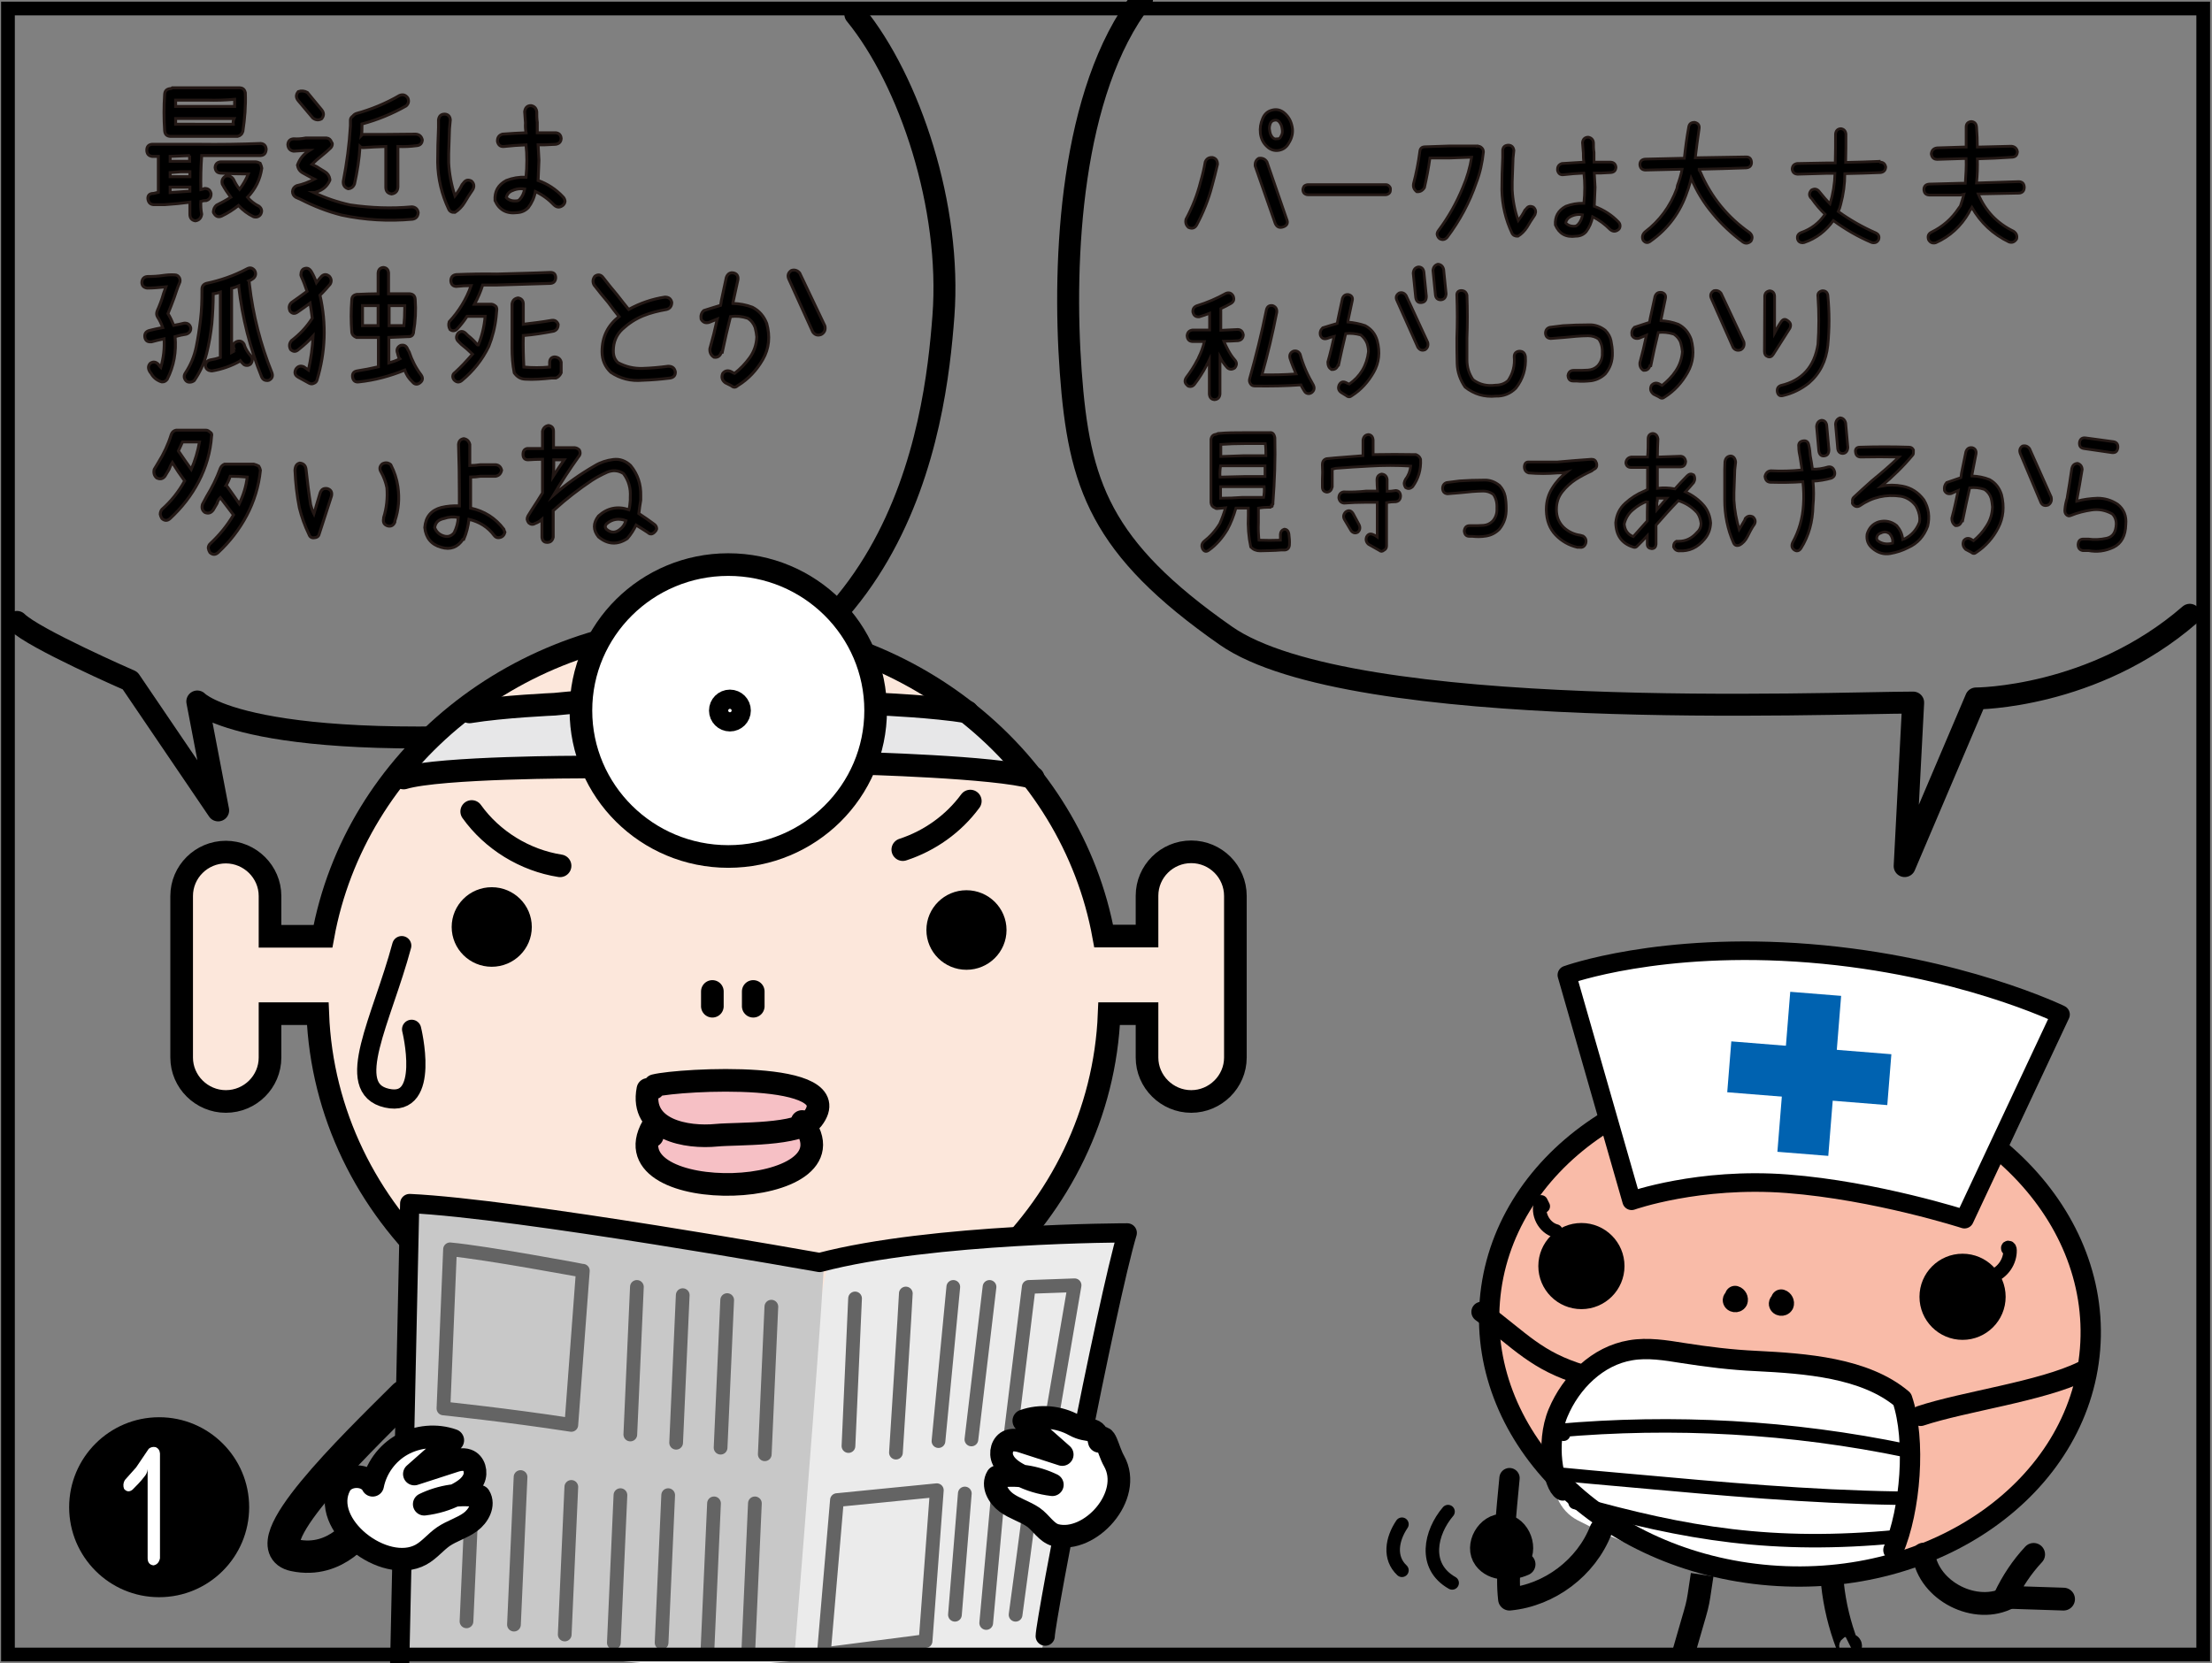 <?xml version="1.0" encoding="utf-8"?>
<!-- Generator: Adobe Illustrator 26.2.1, SVG Export Plug-In . SVG Version: 6.00 Build 0)  -->
<svg version="1.1" xmlns="http://www.w3.org/2000/svg" xmlns:xlink="http://www.w3.org/1999/xlink" x="0px" y="0px"
	 viewBox="0 0 806.1 606.2" style="enable-background:new 0 0 806.1 606.2;" xml:space="preserve">
<rect x="0" y="0" width="806.1" height="606.2" fill="#808080" stroke="none"/>
<style type="text/css">
	.st0{fill:none;stroke:#000000;stroke-width:8;stroke-linecap:round;stroke-linejoin:round;stroke-miterlimit:10;}
	.st1{fill:#F9BBA8;}
	.st2{fill:#FFFFFF;}
	.st3{fill:none;stroke:#000000;stroke-width:7.4;stroke-linecap:round;stroke-linejoin:round;stroke-miterlimit:10;}
	.st4{fill:#FFFFFF;stroke:#000000;stroke-width:6.773;stroke-linecap:round;stroke-linejoin:round;stroke-miterlimit:10;}
	.st5{fill:none;stroke:#000000;stroke-width:4.919;stroke-linecap:round;stroke-linejoin:round;stroke-miterlimit:10;}
	.st6{fill:none;stroke:#000000;stroke-width:8.316;stroke-miterlimit:10;}
	.st7{fill:#0062B0;}
	.st8{fill:none;stroke:#000000;stroke-width:8.316;stroke-linecap:round;stroke-linejoin:round;stroke-miterlimit:10;}
	.st9{fill:none;stroke:#000000;stroke-width:11.784;stroke-linecap:round;stroke-linejoin:round;stroke-miterlimit:10;}
	.st10{fill:#FCE7DB;}
	.st11{fill:#E7E7E8;}
	.st12{fill:#D4D4D5;}
	.st13{fill:#F6C0C5;}
	.st14{fill:none;stroke:#000000;stroke-width:8.249;stroke-miterlimit:10;}
	.st15{fill:none;stroke:#000000;stroke-width:8.249;stroke-linecap:round;stroke-linejoin:round;stroke-miterlimit:10;}
	.st16{fill:#FFFFFF;stroke:#000000;stroke-width:8.249;stroke-miterlimit:10;}
	.st17{fill:#EBEBEB;}
	.st18{fill:#C8C8C8;}
	.st19{fill:none;stroke:#000000;stroke-width:7;stroke-linecap:round;stroke-linejoin:round;stroke-miterlimit:10;}
	.st20{fill:none;stroke:#646464;stroke-width:5;stroke-linecap:round;stroke-linejoin:round;stroke-miterlimit:10;}
	.st21{fill:#FFFFFF;stroke:#000000;stroke-width:8.249;stroke-linecap:round;stroke-linejoin:round;stroke-miterlimit:10;}
	.st22{stroke:#231815;stroke-width:1.068;stroke-miterlimit:10;}
	.st23{stroke:#231815;stroke-width:0.992;stroke-miterlimit:10;}
	.st24{fill:none;stroke:#000000;stroke-width:5;stroke-miterlimit:10;}
</style>
<g id="コミック下地">
</g>
<g id="レイヤー_4">
</g>
<g id="レイヤー_6">
	<path class="st0" d="M311.7,5.2c19.9,24.4,35.1,70.3,32.1,110s-15.3,142-134.4,151.2S71.9,255.7,71.9,255.7l7.6,39.7l-32.1-47.3
		c0,0-35.1-15.3-41.2-21.4"/>
	
		<ellipse transform="matrix(8.005182e-02 -0.997 0.997 8.005182e-02 118.33 1094.584)" class="st1" cx="652.2" cy="483.2" rx="91.5" ry="109.7"/>
	<path class="st2" d="M697.1,531.1c-4-9.6,1.3-25.8-17.5-30.8c-18.8-5-65.2-7.6-79.9-8.6c-14.7-1.1-24.1,12-29.3,22.3
		c-5.1,10.3-9.5,32.9,4.6,40.2c14.1,7.3,33.2,15.9,59.1,18c25.9,2.1,55.4-2.3,55.4-2.3S699.1,535.9,697.1,531.1z"/>
	
		<ellipse transform="matrix(8.005182e-02 -0.997 0.997 8.005182e-02 118.33 1094.584)" class="st3" cx="652.2" cy="483.2" rx="91.5" ry="109.7"/>
	<path class="st4" d="M715.9,444.4c0,0-32.2-10.4-64.5-12.9s-56.8,6.2-56.8,6.2L571,355.4c0,0,33.8-12.3,88.5-7.9
		c54.7,4.4,91.4,22.3,91.4,22.3L715.9,444.4z"/>
	<circle cx="715.2" cy="472.7" r="15.7"/>
	<circle cx="576.3" cy="461.5" r="15.7"/>
	<path class="st3" d="M690,565c6.2-14.5,8.3-40.1,3.2-55c-13.6-11.5-35.5-13-53.2-13.9c-8.9-0.4-17.8-1.5-26.7-2.9
		c-6.3-1-12.8-2.1-19.1-1c-12,2-21.7,11.6-26.4,22.8c-4.7,11.2-1.6,26.6,1.7,28.3"/>
	<path class="st3" d="M699.9,516.1c16-5.3,44-8.9,59.1-16.3c-0.8,0.5-1.6,1-2.4,1.6"/>
	<path class="st3" d="M576.8,501.2c-17-5.1-22.6-12.4-36.9-23"/>
	<path class="st3" d="M649.1,473.7c0.7,0.2,1.2,1.1,0.9,1.8c-0.4,0.7-1.6,0.5-1.7-0.2c-0.1-0.8,1.3-1.1,1.4-0.4"/>
	<path class="st3" d="M632.3,472.4c0.7,0.2,1.2,1.1,0.9,1.8c-0.4,0.7-1.6,0.5-1.7-0.2s1.3-1.1,1.4-0.4"/>
	<path class="st5" d="M694.8,528.8c-41.8-8.7-84.9-11.1-127.4-7.3c0.8,0.4,1.6,0.8,2.4,1.3"/>
	<path class="st5" d="M691.4,546.1c-32.1-0.5-64.1-3.4-96.1-6.3c-10.2-0.9-20.3-1.8-30.5-2.8"/>
	<path class="st5" d="M691.4,560.1c-45.1,4.3-76.7-0.9-117.4-12.4"/>
	<path class="st6" d="M620.3,574c-2.2,14.5-0.7,7.1-7.2,30"/>
	<path class="st5" d="M567,448.7c-4.3-1.1-7.1-6.4-5.4-10.6c0.3,0.5,0.5,1.1,0.8,1.6"/>
	<path class="st5" d="M726,465.2c3.9-1.4,6.6-5.4,6.5-9.5c0-0.5-0.2-1-0.6-1c-0.5,0-0.1,0.9,0.1,0.5"/>
	<g>
		
			<rect x="649.9" y="362.1" transform="matrix(0.997 8.005182e-02 -8.005182e-02 0.997 33.441 -51.517)" class="st7" width="18.6" height="58.5"/>
		
			<rect x="649.9" y="362.1" transform="matrix(8.005182e-02 -0.997 0.997 8.005182e-02 216.402 1017.105)" class="st7" width="18.6" height="58.5"/>
	</g>
	<path class="st6" d="M667.8,577.4c0.8,7.6,2.6,15,5.3,22.1c0.2,0.5,0.5,1,0.9,1c0.5,0,0.5-1,0.1-0.8"/>
	<path class="st8" d="M583.4,557.7c-5.3,13.7-18.7,23.8-33.3,25.2c-0.5-4.5-0.5-9.2,0.1-13.7"/>
	<path class="st8" d="M555.4,570.2c-4.7,2.1-11.2,2.2-14.3-2c-3.5-4.7,1-12.6,6.8-12.2c5.8,0.5,8.9,9,4.8,13.1
		c-0.4,0.4-1,0.7-1.4,0.3c-0.4-0.4,0.7-0.9,0.6-0.4"/>
	<path class="st8" d="M546.4,559.6c1.6,1.9,0.2,5.5-2.3,5.7c-1.1-1.7,0.3-4.1,2.3-4.7c1.9-0.6,4,0,6,0.6c0.7,1.2,0.7,2.6,0.1,3.8
		c-1.8,0-3.6,0-5.3,0c-0.9-1.4-0.3-3.5,1.2-4.3"/>
	<path class="st3" d="M550.1,538.8c-0.6,6.3-1.2,12.5-1.7,18.8"/>
	<path class="st8" d="M701,566.5c1.8,13.5,19.1,22.3,31.1,15.8"/>
	<path class="st8" d="M741.1,566.6c-4.3,4.6-7.8,9.9-10.5,15.6c7.1,0.2,14.2,0.5,21.4,0.7"/>
	<path class="st0" d="M416.2-0.4c-26,33.6-29,94.7-26,135.9s10.7,64.2,56.5,96.2s219.9,24.4,250.5,24.4l-3.1,59.6l26-61.1
		c0,0,42.8,0,77.9-30.5"/>
	<path class="st5" d="M527.7,551c-6.4,7.5-9.3,19.9,1.5,26"/>
	<path class="st5" d="M510.9,555.6c-3.7,5.5-4.8,12.3,0,16.8"/>
	<path class="st9" d="M147.3,508.9c-18.9,18.8-55.9,54.6-40.1,58s24.5-10.6,24.5-10.6"/>
	<path class="st2" d="M323.3,479.6c9.9,18.3,27,40.8,31.2,119.5c0,0-69.5,7-89.4,8.4c-19.9,1.4-73.8-5.6-95.1-11.2
		c0,0-2.8-14.1,5.7-56.2s22.7-59,22.7-59s34.1,16.9,62.4,14.1S323.3,479.6,323.3,479.6z"/>
	<path class="st10" d="M419.2,341c0,0-2.8-30.9,15.6-30.9c18.4,0,15.6,28.1,15.6,35.1c0,7,0,46.4,0,46.4s-8.5,9.8-17,11.2
		s-17-11.2-17-33.7l-9.9,2.8c0,0-15.6,129.3-141.9,130.7S118.3,393,115.5,370.5l-18.4-1.4c0,0,4.3,33.7-14.2,33.7
		s-15.6-11.2-17-30.9s1.4-47.8,1.4-47.8s5.7-18.3,17-16.9s15.6,22.5,15.6,36.5l18.4-2.8c0,0,27-97,92.2-105.4s96.5-4.2,109.3,2.8
		c12.8,7,63.9,43.6,69.5,61.8c5.7,18.3,14.2,40.8,14.2,40.8H419.2z"/>
	<path class="st11" d="M370.9,283.4l-61-5.6c0,0-65.9-1.4-95.1,1.4l-68.1,4.2c0,0,12.8-21.1,19.9-25.3l44-2.8
		c0,0,86.8-1.9,106.4-1.4l35.5,4.2C352.5,258.1,362.4,265.1,370.9,283.4z"/>
	<path class="st12" d="M331.2,504c-21.3,15.5-95.1,19.7-123.5-18.3c0,0,38.3,21.1,56.8,11.2c18.4-9.8,59.6-15.5,59.6-15.5L331.2,504
		z"/>
	<path class="st13" d="M299.2,401.5c-3.1,6.4-4.3,9.8-4.3,9.8s2.8,25.3-27,22.5s-32.6-18.3-31.2-22.5c1.4-4.2-4.3-11.2,2.8-14.1
		s18.4-5.6,28.4-4.2S302.3,395,299.2,401.5z"/>
	<rect x="247.3" y="505.4" class="st7" width="28.5" height="88.5"/>
	
		<rect x="247.4" y="505" transform="matrix(4.494189e-11 -1 1 4.494189e-11 -288.165 811.236)" class="st7" width="28.2" height="89.4"/>
	<path class="st14" d="M434.1,310.5c-8.9,0-16.1,7.2-16.1,16v14.7h-15.8c-11.7-64.3-70.8-113.2-142.2-113.2S129.4,277,117.7,341.3
		H98.4v-14.7c0-8.8-7.3-16-16.1-16c-8.9,0-16.1,7.2-16.1,16v58.9c0,8.8,7.3,16,16.1,16c8.9,0,16.1-7.2,16.1-16v-16h17.4
		c2.8,72.9,66.2,131.3,144.2,131.3s141.3-58.3,144.2-131.3H418v16c0,8.8,7.3,16,16.1,16s16.1-7.2,16.1-16v-58.9
		C450.2,317.7,443,310.5,434.1,310.5z"/>
	<path class="st15" d="M171.1,259.5c12.2-2,31-2.8,31-2.8s30.2-3.2,58.6-2.8c28.4,0.5,60.8,2.8,60.8,2.8s18.8,0.8,31,2.8"/>
	<ellipse cx="352.2" cy="339" rx="14.6" ry="14.5"/>
	<ellipse cx="179.2" cy="337.9" rx="14.6" ry="14.5"/>
	<path class="st15" d="M238.6,395.7c9.1-2.3,71.4-5.8,57.5,12.2c-4.7,6.1-27.4,5.2-34.9,5.9c-11,1.1-28-1.9-25.1-16.7
		C237.5,396.8,238.5,397.2,238.6,395.7z"/>
	<path class="st15" d="M292.3,408.8c22.6,28.9-71.5,31.6-54.5,1.8c0,0.9-0.4,2.7-0.1,3.5"/>
	<path class="st15" d="M274.5,361.4c0,1.1,0,7.1,0,5.3"/>
	<path class="st15" d="M259.6,361.4c0,1.1,0,7.1,0,5.3"/>
	<path class="st15" d="M324.1,481.5c11.4,16.9,28.4,37.9,28.4,119.5c0,0-51.6-1.5-95.6-1.5s-87.5-1.3-87.5-1.3s-2.8-67.5,27-112.4"
		/>
	<path class="st15" d="M147.1,283.6c13.3-4,65.2-4,65.2-4c8.4-0.1,30.7-3.3,55.2-2.8c24.5,0.5,29.9,0.7,29.9,0.7l14.8,0.7
		c0,0,51,1.3,64.3,5.3"/>
	<g>
		<ellipse class="st16" cx="265.4" cy="259" rx="53.7" ry="53.2"/>
		<ellipse class="st16" cx="266" cy="259" rx="3.5" ry="3.5"/>
	</g>
	<path class="st15" d="M204.1,315.6c-12.8-2-24.7-9.3-32.2-19.8"/>
	<path class="st15" d="M329,309.7c9.8-3.2,18.5-9.4,24.6-17.7"/>
	<g>
		<path class="st17" d="M409.5,456c0.6,2.4-22.7,115.3-22.7,115.3l-7.8,32.9l-89.7-1.2c0,0,4.8-59.1,6-78.2
			c1.2-19.1,3-63.9,8.4-65.7s98-10.8,98-10.8L409.5,456z"/>
		<path class="st18" d="M300.2,459.6c0.6,2.4-8.4,115.3-8.4,115.3l-2.4,29.6l-145.1-1.5c0,0,1.2-56.1,2.4-75.2
			c1.2-19.1-2.4-84.8,3-86.6c5.4-1.8,120.7,11.4,120.7,11.4L300.2,459.6z"/>
		<path class="st19" d="M380.9,596.4c0-5.4,22.4-121.9,29.9-147c0,0-71,0-112.1,10.8c0,0-110.2-19.7-149.4-21.5l-3.7,170.3"/>
		<polygon class="st20" points="391.6,468.5 382.7,520.5 368.3,522.9 374.9,469.1 		"/>
		<line class="st20" x1="360.6" y1="469.1" x2="354" y2="524.7"/>
		<line class="st20" x1="347.4" y1="469.1" x2="342" y2="525.3"/>
		<path class="st20" d="M330.1,471.5c0,1.8-3.6,58-3.6,58"/>
		<line class="st20" x1="311.6" y1="473.3" x2="309.2" y2="527.1"/>
		<line class="st20" x1="281.1" y1="476.3" x2="278.7" y2="530.1"/>
		<line class="st20" x1="275.1" y1="548" x2="272.7" y2="601.8"/>
		<line class="st20" x1="260.2" y1="548" x2="257.8" y2="601.8"/>
		<line class="st20" x1="243.5" y1="545" x2="241.1" y2="598.8"/>
		<line class="st20" x1="226.1" y1="545" x2="223.7" y2="598.8"/>
		<line class="st20" x1="208.2" y1="542" x2="205.8" y2="595.8"/>
		<line class="st20" x1="189.7" y1="538.4" x2="187.3" y2="592.2"/>
		<line class="st20" x1="172.4" y1="537.2" x2="170" y2="591"/>
		<line class="st20" x1="265" y1="473.9" x2="262.6" y2="527.7"/>
		<line class="st20" x1="248.8" y1="472.1" x2="246.4" y2="525.9"/>
		<line class="st20" x1="232.1" y1="469.1" x2="229.7" y2="522.9"/>
		<path class="st20" d="M376.1,542.6c0,1.8-6,46-6,46"/>
		<line class="st20" x1="364.1" y1="540.2" x2="359.4" y2="591.6"/>
		<line class="st20" x1="351.6" y1="544.4" x2="348" y2="588.6"/>
		<polygon class="st20" points="305,546.8 300.2,603 337.3,598.2 341.4,543.2 		"/>
		<path class="st20" d="M164,455.4l-2.4,58c0,0,23.3,2.4,46.6,6l4.2-56.2C212.4,463.2,177.1,456.6,164,455.4z"/>
	</g>
	<path class="st21" d="M123.9,541.5c2.3-4.3,9.8-4.3,11.9-0.1c1.2-6.1,5.2-11.7,10.8-14.8c5.6-3.1,12.5-3.7,18.4-1.6
		c-4.7,4.1-9.4,8.2-14,12.3c4.6-1.5,9.2-3,13.9-4.5c1.7-0.6,3.7-1.1,5.4-0.5c2.6,0.9,3.5,4.4,2.3,6.9c-1.1,2.5-3.6,4.2-6.1,5.5
		c-3.7,1.9-7.7,3.1-11.9,3.6c6.2-3,13.4-4.1,20.1-2.9c1.9,3.1-0.3,7.2-3.3,9.4c-3,2.2-6.7,3.2-9.8,5.3c-2.9,2-5.1,4.9-8.2,6.6
		C140,574,116.4,555.7,123.9,541.5z"/>
	<path class="st21" d="M406,532.6c-2.4-4.2-3.3-11.4-5.4-7.2c-1.2-6.1-3.5-2.8-9.1-5.9c-5.6-3.1-12.5-3.7-18.4-1.6
		c4.7,4.1,9.4,8.2,14,12.3c-4.6-1.5-9.2-3-13.9-4.5c-1.7-0.6-3.7-1.1-5.4-0.5c-2.6,0.9-3.5,4.4-2.3,6.9c1.1,2.5,3.6,4.2,6.1,5.5
		c3.7,1.9,7.7,3.1,11.9,3.6c-6.2-3-13.4-4.1-20.1-2.9c-1.9,3.1,0.3,7.2,3.3,9.4c3,2.2,6.7,3.2,9.8,5.3c2.9,2,4.8,5.7,8.2,6.6
		C397.2,562.8,413.1,545.3,406,532.6z"/>
	<path class="st19" d="M146.4,344.7c-7.2,26.9-21.5,52-5.4,55.6s9-25.1,9-25.1"/>
</g>
<g id="コミック線">
	<g>
		<g>
			<path class="st22" d="M95,52.3c1.2,0.1,1.9,0.8,2,2.1c-0.1,1.4-0.7,2.2-2,2.3H73.5c-0.3,4.1-0.4,8.3-0.3,12.4
				c0.5-0.1,0.9-0.2,1.4-0.4c1.3,0,2,0.6,2.3,1.8c0.1,1.3-0.5,2.2-1.7,2.6c-0.7,0-1.4,0.1-2,0.3c-0.1,1.6,0,3.2,0.3,4.7
				c-0.2,1.4-1,2.2-2.3,2.4c-1.3-0.2-2-1-2-2.4v-4.4c-3.1,0.4-6.1,0.7-9.2,0.9h-4c-1.3-0.1-1.9-0.8-2.1-2.1c-0.1-1.3,0.6-2,2.1-2
				l1.7-0.4V57h-2.3c-1.3-0.2-1.9-1-1.9-2.3c0-1.3,0.7-2,1.9-2.1h17C79.9,52.7,87.5,52.6,95,52.3z M62,49.7c-1.3-0.1-1.9-0.8-2-2.1
				c-0.3-4.4-0.3-8.8,0-13.2c0.1-1.3,0.7-1.9,2-2.1h0.2c0.2,0,0.4-0.1,0.6-0.3h12.6h11.7c1.3,0,2,0.5,2.3,1.8
				c0.2,4.7-0.2,9.4-0.9,14.1c-0.3,1-1,1.6-1.9,1.8H62.6H62z M69.2,56.7L62,57v1.8h3.7h3.4V56.7z M62,62.9v1.5h4h3.2v-1.8h-3.4
				L62,62.9z M62,70.2c2.4-0.2,4.8-0.3,7.2-0.5v-1.5H66h-4V70.2z M75.5,36.5H64v2.3h0.3h10.9H85h0.5v-1.1v-1.5
				C82.1,36.5,78.8,36.6,75.5,36.5z M85,45.3c-0.1-0.7,0-1.4,0.3-2.1H75.2H64.3H64v2.1H85z M94.4,75.2c1,0.8,1.2,1.8,0.6,2.9
				c-0.6,0.9-1.5,1.2-2.6,0.9c-2.1-1-3.9-2.4-5.5-4.1c-1.9,1.5-3.9,2.8-6,3.8c-1.2,0.6-2.2,0.3-2.9-0.9c-0.2-0.2-0.3-0.5-0.2-0.9
				c0.1-0.8,0.4-1.5,1.1-2.1c1.8-0.9,3.5-1.8,5.2-2.9c-1.1-1.5-2.2-3.1-3.1-4.8c-0.3-1.3,0.1-2.2,1.2-2.9c1.2-0.3,2.2,0.1,2.9,1.2
				c0.6,1.3,1.3,2.5,2.2,3.6c1.3-1.7,2.4-3.6,3.2-5.6c-3.4,0-6.8-0.1-10.1-0.3c-1.3-0.1-1.9-0.8-2-2.1c0.1-1.2,0.8-1.9,2-2H93
				c0.6,0,1.2,0.2,1.8,0.5c0.3,0.6,0.5,1.2,0.6,1.8c-0.6,4.1-2.3,7.6-5.2,10.6C91.3,73.3,92.8,74.4,94.4,75.2z"/>
			<path class="st22" d="M150.1,75.4c1.3,0.1,2.1,0.8,2.3,2.1c-0.1,1.4-0.8,2.2-2.1,2.4c-8.7,0.8-17.3,0.3-25.8-1.5
				c-5.1-1.3-10-3.2-14.7-5.6l-2-0.9c-0.8-0.5-1.2-1.2-1.2-2.1c0.1-1,0.6-1.7,1.5-2.1c2.3-0.5,4.4-1.3,6.5-2.4
				c-0.4-0.2-0.8-0.4-1.2-0.6c-1-0.5-2-1.1-3.1-1.7c-1.1-0.6-1.7-1.6-1.9-2.8c0.8-2.3,2.3-4.1,4.4-5.4h-1.2
				c-1.6,0.1-3.1,0.2-4.6,0.3c-1.3-0.2-2-1-2.1-2.4c0.1-1.3,0.8-2,2.1-2.1c1.5,0.1,2.9,0,4.4-0.3h7.6c0.9,0.1,1.5,0.6,1.8,1.5
				c0.2,0.2,0.3,0.4,0.3,0.6c0,0.6-0.2,1.1-0.6,1.5c-1.1,1.1-2.2,2-3.3,2.9c-1.3,1-2.4,2-3.5,3.1c0.6,0.3,1.2,0.6,1.8,0.9
				c0.9,0.6,1.9,1.2,2.9,1.8c1,0.6,1.6,1.5,1.8,2.7v0.4c-0.9,2.1-2.5,3.5-4.7,4.2c-0.4,0.2-0.8,0.3-1.1,0.3c4.2,2,8.6,3.5,13.2,4.5
				C135.1,75.8,142.6,76.1,150.1,75.4z M114,43l-5.3-6.3c-0.9-1.1-0.9-2.2,0-3.3c1.1-0.4,2.2-0.3,3.3,0.3l5.2,6.3
				c0.9,1.1,0.9,2.2,0,3.3C116.1,43.9,115,43.8,114,43z M151.5,48.9c1.3,0.1,2.1,0.8,2.4,2.1c-0.1,1.3-0.8,2-2.1,2.1
				c-2.3,0.3-4.5,0.4-6.8,0.3v0.4v14.4c-0.1,1.5-0.9,2.3-2.3,2.5c-1.4-0.2-2.1-1-2.1-2.5V53.8v-0.4c-2.7,0.1-5.5,0.2-8.2,0.4
				c-0.5,0-0.9-0.1-1.2-0.4c-0.3,4.6-1,9.1-2,13.6c-0.4,1.1-1.2,1.7-2.3,1.8c-1.3-0.4-1.9-1.3-1.8-2.7c1.3-6.7,2.2-13.4,2.6-20.2
				v-2.1c0-0.6,0.3-1.1,0.9-1.5c0.3-0.4,0.7-0.7,1.2-0.9c5.5-1.5,10.8-3.7,15.8-6.6c1.2-0.5,2.2-0.2,3,0.9c0.5,1.1,0.3,2.1-0.6,2.9
				c-5.1,2.9-10.5,5.1-16.1,6.6v0.9c0,1.1,0,2.2-0.2,3.3c0.2-0.2,0.3-0.3,0.6-0.4h8.5C144.3,49,147.9,48.9,151.5,48.9z"/>
			<path class="st22" d="M171.8,66c0.9,0.8,1.1,1.8,0.6,2.9l-0.3,0.5c-1,1.4-1.9,2.9-2.8,4.4c-0.9,1.5-2.1,2.7-3.5,3.6
				c-1.1,0.1-1.9-0.3-2.3-1.2c-2.5-5.3-3.9-11-4-17c0-4.2,0.1-8.4,0.3-12.6v-2.9c0.2-1.4,0.9-2.1,2.3-2.1c1.2,0.1,1.9,0.8,2,2.1
				l-0.3,3.2c-0.1,3.1-0.2,6.1-0.3,9.2v3.2c0.2,4.1,1,8.2,2.3,12.1c1-1.3,1.9-2.6,2.6-4.1l0.5-0.6C169.7,65.6,170.6,65.4,171.8,66z
				 M205.2,71.8c0.4,0.4,0.6,0.9,0.7,1.5c0,0.6-0.3,1.1-0.7,1.5c-1.1,0.9-2.2,0.9-3.2,0c-2-2.1-4.3-3.8-6.9-5
				c-0.4,2.2-1.3,4.2-2.6,5.9c-1.1,1.1-2.4,1.7-4,1.8c-3.9,0.5-6.6-1-8.1-4.4c-0.2-3.3,1.1-5.7,4.1-7.3c2.3-0.9,4.7-1.3,7.2-1.2
				c0.2-2,0.3-4.1,0.3-6.2c0-1.9-0.1-3.8-0.3-5.6c-2.7,0.1-5.4,0.3-8.1,0.6c-1.2,0.1-2-0.5-2.3-1.8c-0.1-1.4,0.5-2.3,1.8-2.7
				c2.9-0.2,5.7-0.4,8.6-0.5c-0.2-1.2-0.3-2.4-0.2-3.6c-0.1-1.4-0.2-2.7-0.3-4.1c0.2-1.4,0.9-2.2,2.3-2.2c1.2,0.2,1.9,0.9,2.1,2.2
				c0,1.3,0,2.6,0.2,3.9v3.8h2.3h4.4c1.2,0.1,1.9,0.8,2,2.1c-0.1,1.3-0.8,1.9-2,2.1l-4.1,0.2h-2.3c0.1,1.9,0.2,3.8,0.3,5.6
				c-0.1,2.5-0.2,4.9-0.3,7.4C199.5,67,202.6,69,205.2,71.8z M189.4,72.7c1-1.1,1.5-2.3,1.8-3.8c-1.8-0.3-3.4,0-5,0.8
				c-0.9,0.5-1.5,1.3-1.7,2.3c1,1.1,2.4,1.4,4,1.2C188.8,73.2,189.1,73,189.4,72.7z"/>
			<path class="st22" d="M67.9,121.8c-1.3,0.2-2.7,0.5-4.1,0.9c0.5,5.5-0.4,10.7-2.9,15.6c-0.5,0.6-1,0.9-1.7,0.9
				c-0.2,0-0.4,0-0.6-0.1c-1.6-0.6-2.8-1.6-3.6-3.1c-0.2-0.2-0.4-0.4-0.5-0.7c-0.6-1.1-0.5-2.1,0.3-2.9c1.1-0.7,2-0.5,2.9,0.4
				c0.2,0.3,0.4,0.5,0.6,0.8c0.1,0.1,0.2,0.2,0.3,0.3c1-3.4,1.4-6.8,1.2-10.4c-1.6,0.3-3.1,0.7-4.6,1.1h-0.5c-1.1,0-1.7-0.6-1.9-1.6
				c-0.2-1.3,0.3-2.1,1.5-2.5c1.6-0.4,3.3-0.8,5-1.1c-0.5-1.4-1.1-2.7-1.9-3.9c-0.4-0.7-0.4-1.4-0.1-2.2c0.9-2,1.7-4.1,2.3-6.3
				c0.3-0.8,0.6-1.6,0.9-2.5c-0.2,0-0.3,0.1-0.5,0.1c-2.1,0.2-4.2,0.4-6.4,0.4c-1.3-0.2-1.9-0.9-1.9-2.1c0.1-1.3,0.8-2,2-2.1
				c1.9,0,3.9-0.1,5.8-0.4c1.4-0.2,2.8-0.3,4.2-0.2c0.8,0,1.3,0.4,1.7,1.1c0.3,0.7,0.3,1.4-0.1,2.1c-0.7,1.6-1.2,3.3-1.8,5
				c-0.7,2-1.5,3.9-2.3,5.9c0.8,1.3,1.5,2.8,2.1,4.3c1.3-0.2,2.5-0.5,3.8-0.8c1.3-0.1,2.1,0.5,2.4,1.7
				C69.6,120.5,69.1,121.4,67.9,121.8z M99.1,135.9c0.4,1.2,0.1,2.1-1.1,2.7c-0.2,0.1-0.5,0.1-0.7,0.1c-0.9,0-1.5-0.4-1.9-1.2
				c-4.3-10.6-7.1-21.7-8.4-33.1v-0.2c-0.9,0.4-1.8,0.7-2.6,0.9v0.4v23c0.4-0.2,0.8-0.4,1.1-0.6c0,0,0-0.1,0.1-0.1
				c-0.1,0-0.1,0-0.1-0.1c-0.1-0.2-0.1-0.5-0.2-0.6c-0.5-1.2-0.2-2.1,1-2.6c1.1-0.4,2-0.1,2.6,0.9c0.1,0.2,0.2,0.4,0.2,0.6
				c0.5,1.4,1.3,2.6,2.3,3.7c0.7,0.9,0.7,1.9,0,2.9c-0.4,0.4-0.9,0.6-1.4,0.6c-0.6,0-1.1-0.2-1.4-0.6c-0.4-0.3-0.7-0.7-1-1.1
				c0,0-0.1,0.1-0.1,0.1c-3.2,1.8-6.6,3-10.2,3.6H77c-1.1-0.1-1.8-0.6-2.1-1.6c-0.1-1.3,0.5-2.1,1.7-2.4c1.3-0.2,2.5-0.5,3.7-0.9
				v-23.8c-0.9,0.3-1.8,0.5-2.6,0.6c0,3.7-0.2,7.3-0.5,10.9c-0.4,3.6-1,7.2-1.9,10.8c-0.9,3.6-2.4,6.8-4.5,9.9
				c-0.5,0.4-1,0.6-1.7,0.6c-0.5,0-0.9-0.1-1.3-0.5c-0.8-0.9-0.9-1.9-0.2-2.9c1.9-2.9,3.2-6,3.9-9.4c0.7-3.4,1.2-6.8,1.6-10.2
				s0.5-6.8,0.5-10.3c0-0.2,0-0.4,0-0.6c0-1.1,0.6-1.8,1.6-2.1c5.2-1.1,10.1-2.8,14.8-5.3c1.1-0.6,2-0.4,2.8,0.6
				c0.6,1.1,0.4,2.1-0.5,2.9c-0.5,0.4-1.1,0.7-1.6,0.9c0,0,0.1,0.1,0.1,0.2c0,0.4,0.1,0.7,0.1,1.1C92.2,114.8,94.9,125.5,99.1,135.9
				z"/>
			<path class="st22" d="M117.2,100.7c0.9-0.8,1.8-0.8,2.8,0c0.8,0.9,0.9,1.9,0.3,2.9c-1.2,1.4-2.4,2.8-3.7,4
				c2.4,10.5,2,20.8-1.1,31c-0.2,0.6-0.6,0.9-1.1,1.1c-0.6,0.3-1.1,0.3-1.7,0l-4-2.2c-1.2-0.7-1.5-1.6-0.9-2.9
				c0.7-1.1,1.7-1.4,2.9-0.9c0.6,0.4,1.1,0.8,1.7,1.2c0.9-4.1,1.5-8.2,1.7-12.4c-1.6,1.8-3.4,3.4-5.3,4.9c-1,0.9-1.9,0.9-2.9,0
				c-0.6-1.2-0.5-2.2,0.3-3.2c3-2.3,5.6-5,7.6-8.2c-0.2-1.8-0.5-3.6-0.8-5.5c-1.5,1.1-3,2.2-4.5,3.2c-1.1,0.8-2,0.7-2.8-0.3
				c-0.5-1.2-0.4-2.2,0.5-3.1c1.9-1.3,3.8-2.7,5.7-4.1c-0.6-1.8-1.2-3.5-2-5.2c-0.2-0.4-0.3-0.7-0.2-1.2c0-0.7,0.3-1.3,0.8-1.7
				c1.2-0.6,2.1-0.4,2.9,0.8c0.8,1.3,1.4,2.7,1.9,4.1C115.8,102.3,116.5,101.5,117.2,100.7z M153.4,136.6c0.8,1.1,0.7,2.1-0.3,2.9
				c-1,0.8-2,0.7-2.8-0.3c-1.3-1.2-2.2-2.6-2.8-4.3c-5.4,2.2-11,3.7-16.7,4.3c-1.3,0.2-2.1-0.4-2.3-1.7c-0.2-1.3,0.4-2.1,1.7-2.3
				c2.6-0.4,5.2-0.9,7.7-1.5V123h-7.4h-0.6c-1-0.4-1.6-1-1.7-2c-0.3-3.8-0.3-7.7,0-11.6c0-1.3,0.7-1.9,1.9-2.1h0.6
				c2.3-0.1,4.7-0.2,7.1-0.2v-7.6c0.1-1.2,0.7-1.9,1.9-2c1.2,0.1,1.8,0.8,1.9,2v7.6h7.7c1.2,0.1,1.9,0.7,2,2c0.3,4,0.1,8-0.6,11.9
				v0.3c-0.2,0.9-0.8,1.4-1.7,1.4h-0.3l-7,0.3v9.3c1.4-0.4,2.7-0.8,4-1.5c-0.3-0.3-0.5-0.7-0.6-1.2l-0.2-0.8
				c-0.5-1.3-0.1-2.3,1.1-2.9c1.3-0.3,2.1,0.2,2.6,1.5l0.5,0.9C150.1,131.3,151.5,134.1,153.4,136.6z M132.1,118.7h5.7v-7.3h-5.7
				V118.7z M147.5,111.4h-5.7v7.3h5.4c0.2-2.1,0.3-4.2,0.3-6.3V111.4z"/>
			<path class="st22" d="M200.6,99.3c1.3,0,1.9,0.7,1.9,2c-0.1,1.3-0.8,1.9-1.9,2c-6.6,0.2-13.2,0.4-19.8,0.6h-4.9
				c-0.8,2.5-1.8,4.8-3,7h6.3c0.6,0.1,1.1,0.4,1.6,0.9c0.2,0.4,0.3,0.9,0.2,1.4l-0.2,2.2c-0.4,3.8-1.3,7.4-2.7,10.9
				c-2.4,4.9-5.7,9-9.8,12.4c-1,0.8-1.9,0.7-2.8-0.2c-0.3-0.4-0.5-0.8-0.5-1.3c0-0.6,0.3-1.1,0.8-1.4c2.3-2.1,4.4-4.4,6.4-6.7
				c-1.3-1.3-2.7-2.5-4.1-3.6l-0.9-0.9c-1-0.9-1.1-1.9-0.3-3.1c0.9-0.9,1.8-0.9,2.8,0l0.8,0.8c1.3,1,2.5,2.2,3.5,3.4
				c-0.2,0.5-0.2,0.5,0,0h0.3c1.4-3.3,2.2-6.8,2.5-10.4h-4.9h-1.7c-1.1,1.7-2.3,3.2-3.5,4.5c-0.8,0.9-1.8,1-2.7,0.3
				c-0.5-0.9-0.6-1.8-0.3-2.8c3.6-3.9,6.3-8.3,8-13.2c-1.8,0-3.7,0.1-5.5,0.3c-1.2-0.1-1.8-0.8-1.9-2c0-1.3,0.6-2.1,1.9-2.3
				c5-0.2,9.9-0.3,14.8-0.2C187.4,99.7,194,99.6,200.6,99.3z M204.5,132v2.8v1.1c-0.4,0.9-1.1,1.6-1.9,1.9h-1.7
				c-1.6,0.2-3.2,0.3-4.8,0.4c-1.6,0.1-3.2,0.1-4.8,0c-1.7-0.1-2.9-0.9-3.9-2.3c-0.6-3-0.8-6-0.8-9.2s0-6.3,0-9.4v-6.5
				c0.2-1.3,0.9-2,2.2-2.2c1.2,0.2,1.9,1,1.9,2.2v6.5v0.9c3.4-0.4,6.8-0.8,10.2-1.4c1.2-0.2,2,0.2,2.5,1.4c0,1.3-0.5,2.1-1.6,2.5
				c-3.7,0.7-7.3,1.3-11.1,1.6c-0.1,3.9,0,7.7,0.2,11.5c3.1,0.3,6.3,0.3,9.4,0v-0.2v-1.4V132c0.1-1.2,0.7-1.8,1.8-1.9
				C203.4,130.2,204.2,130.8,204.5,132z"/>
			<path class="st22" d="M246.1,135.5c0.1,1.3-0.6,2.1-1.9,2.3c-3.3,0.4-6.6,0.7-10,0.8c-4.3,0.4-8.2-0.6-11.6-2.9
				c-2.1-2-3.2-4.5-3.2-7.5c0-5.4,2.1-9.6,6.2-12.8c-1.3-1.6-2.6-3.3-3.9-5.1c-1.8-2.1-3.5-4.2-5.2-6.4c-0.6-1.1-0.5-2.2,0.3-3.2
				c1.1-0.8,2.2-0.6,3,0.5c1.7,2.2,3.4,4.3,5.1,6.3c1.4,1.8,2.8,3.6,4.2,5.3c4.2-2.3,8.6-3.8,13.2-4.5c1.4,0,2.2,0.6,2.5,1.9
				c0,1.4-0.7,2.3-1.9,2.6c-2.9,0.5-5.8,1.2-8.5,2.3c-2.7,1.1-5.2,2.7-7.5,4.8c-2.3,2.1-3.4,4.8-3.4,8c0,1.8,0.5,3.2,1.7,4.3
				c2.8,1.5,5.8,2.2,9,2.1c3.2-0.1,6.3-0.4,9.3-0.8C244.9,133.5,245.8,134.1,246.1,135.5z"/>
			<path class="st22" d="M274.2,112c2.5,1.3,4.2,3.3,5.2,5.9c1.3,4.7,0.9,9.1-1.4,13.1c-2.3,4-5.3,7.2-9.2,9.6
				c-0.8,0.7-1.5,0.7-2.3,0l-2.2-1.1c-1.2-0.9-1.5-2.1-0.9-3.4c0.8-1,1.9-1.2,3.1-0.6c0.4,0.2,0.8,0.5,1.2,0.6
				c2.1-1.6,3.9-3.5,5.5-5.7c1.6-2.2,2.5-4.8,2.6-7.6c-0.1-1.1-0.3-2.3-0.6-3.4c-0.5-1.4-1.4-2.6-2.7-3.4c-2.1-0.7-4.2-0.9-6.3-0.6
				c-1.1,4.3-2.1,8.7-3,13h-0.3c-0.5,1.4-1.4,2-2.7,1.8c-1.1-0.7-1.6-1.7-1.5-3.1c1-3.5,1.9-7.1,2.7-10.8c-1,0.4-2,0.8-3,1.2
				c-1.4,0.4-2.3-0.1-2.9-1.2c-0.2-1.3,0.1-2.3,1-3.1c2-0.6,4-1.3,6.1-1.9c0.1-0.5,0.2-1.1,0.3-1.8l1.8-8.4c0.5-1.3,1.4-1.9,2.7-1.6
				c1.2,0.3,1.7,1.2,1.5,2.5l-1.8,8.3v0.3C269.4,110.7,271.9,111.1,274.2,112z M300.6,118.8c0.3,1.4-0.1,2.4-1.3,3.1
				c-1.3,0.5-2.3,0.2-3.1-0.9l-8.7-19.2c-0.6-1.3-0.3-2.4,0.9-3.2c1.2-0.4,2.2,0,3,0.9L300.6,118.8z"/>
			<path class="st22" d="M76.5,157.5c0.6,0.3,0.8,0.8,0.6,1.5c-0.4,5.8-2,11.3-4.7,16.5S66.2,185.1,62,189c-1,0.9-2,0.9-3,0
				c-0.3-0.5-0.5-1-0.6-1.5c0-0.7,0.2-1.3,0.6-1.8c3.3-2.9,6.1-6.4,8.3-10.4c-1.6-2.2-3.1-4.4-4.5-6.7c-0.5,0.8-0.9,1.6-1.2,2.5
				l-1.5,2.5c-0.8,1-1.8,1.2-3,0.6c-0.9-0.8-1.2-1.8-0.9-3.1l1.5-2.5c2-3.2,3.6-6.6,4.7-10.2c0.3-0.9,0.9-1.4,1.8-1.6h1H75
				C75.6,156.8,76.1,157.1,76.5,157.5z M69.7,171.1c1.4-3.2,2.4-6.5,3-10h-6.2c-0.5,1.1-1,2.2-1.5,3.3c0.1,0.2,0.2,0.3,0.3,0.4
				C66.7,166.9,68.2,169,69.7,171.1z M94.3,169.9c0.3,0.5,0.5,1,0.6,1.5c-0.6,5.9-2.3,11.4-5,16.5s-6.2,9.6-10.4,13.5
				c-1,0.9-2,0.9-3,0c-0.3-0.5-0.5-1-0.6-1.6c0-0.7,0.3-1.3,0.9-1.8c3.2-3,6-6.4,8.3-10.3c-1.6-2.1-3.2-4.2-4.8-6.3
				c-0.6,0.6-1,1.3-1.2,2.1l-1.4,2.4c-0.8,1.1-1.8,1.4-3,0.9c-1-0.7-1.3-1.7-0.9-3l1.5-2.8c2-3.3,3.7-6.7,5-10.3
				c0.3-0.7,0.8-1.2,1.5-1.5h0.9h9.8C93.2,169.4,93.8,169.6,94.3,169.9z M87.2,183.6c1.5-3.1,2.5-6.3,2.9-9.7
				c-2.1-0.2-4.1-0.3-6.2-0.3c-0.4,1.2-0.9,2.3-1.5,3.3c0.2,0,0.2,0.1,0.3,0.3C84.2,179.3,85.7,181.4,87.2,183.6z"/>
			<path class="st22" d="M109.2,168.8c1.3,0.1,2.1,0.8,2.3,2.1c0.5,4.4,1,8.8,1.7,13.1c0.3,1.2,0.7,2.3,1.2,3.3
				c0.8-2.6,1.5-5.2,2.3-7.7c0.5-1.3,1.3-1.7,2.6-1.5c1.3,0.4,1.8,1.3,1.5,2.7l-4.4,13.6c-0.2,1-0.7,1.5-1.8,1.6
				c-1,0.2-1.7-0.3-2-1.2c-1.5-3.1-2.7-6.4-3.5-9.7c-0.9-4.5-1.4-9.1-1.6-13.7C107.6,169.9,108.1,169.1,109.2,168.8z M139.3,169.1
				c1.1-0.6,2.2-0.5,3.1,0.3c1.3,2.5,2.2,5.2,2.6,8c0.6,4.3,0.3,8.4-1.1,12.5v0.4c-0.5,1.2-1.4,1.7-2.6,1.4
				c-1.3-0.4-1.8-1.3-1.5-2.7v-0.3c1.1-3.5,1.5-7.2,1.2-10.9c-0.4-2-1.1-3.9-2.1-5.7C138.2,171,138.3,170,139.3,169.1z"/>
			<path class="st22" d="M183.6,192.9c0.1,0.4,0.2,0.7,0.4,1.1c-0.2,0.8-0.6,1.4-1.2,1.7c-1.1,0.5-2,0.4-2.7-0.5
				c-2.3-3.1-5.4-5-9.2-5.9c-0.3,2.5-0.9,5-1.9,7.3h-0.3c-1.9,2.9-4.6,3.9-7.9,2.9c-3.6-1-5.6-3.4-6-7.2c0.3-3.9,2.3-6.3,6-7.3
				c2.1-0.5,4.3-0.7,6.6-0.6v-4.5c0-5.9-0.1-11.9-0.3-17.9c0.1-1.2,0.7-1.9,1.9-2.1c1.2,0.2,1.9,0.9,2.2,2.1v7.7
				c1.3,0,2.6-0.1,3.9-0.3h3h2.5c1.2,0.1,1.9,0.8,2.2,2c-0.3,1.3-1,2-2.2,2.2h-2.2h-3.3c-1.3,0.2-2.4,0.3-3.6,0.3v6v5.3
				C176.5,186.3,180.5,188.8,183.6,192.9z M165.5,194.2c0.9-1.8,1.4-3.6,1.5-5.6c-1.8-0.3-3.5-0.2-5.2,0.4c-2,0.4-3.1,1.4-3.4,3.3
				c0.6,1.6,1.7,2.6,3.4,3.1C163.3,195.8,164.5,195.4,165.5,194.2z"/>
			<path class="st22" d="M238.4,191.1c0.6,0.4,0.9,1,0.9,1.7c-0.1,0.4-0.3,0.7-0.6,1c-0.9,1-1.8,1.1-2.6,0.3
				c-1.4-0.9-2.8-1.8-4.3-2.7c-0.9,1.8-1.9,3.4-3.2,4.9c-3.6,2.4-7.1,2.2-10.5-0.6c-2-2.5-2-5,0-7.6c3.2-2.9,6.9-3.7,11.1-2.3
				c0.3-1.1,0.4-2.2,0.5-3.5v-1.1c0.2-3.2-0.6-6.1-2.5-8.6c-1.9-1.2-3.9-1.3-5.9-0.5c-2,0.9-3.9,1.9-5.6,3
				c-4.8,3.2-9.3,6.7-13.6,10.6c-0.2,0.2-0.3,0.3-0.5,0.4v9.7c-0.3,1.3-1,1.9-2.2,1.9c-1.2,0-1.8-0.7-1.9-1.9v-6.5
				c-0.8,0.7-1.6,1.2-2.5,1.5c-0.8,0.5-1.6,0.4-2.3-0.2c-0.3-0.4-0.5-0.8-0.6-1.3c0-0.4,0.1-0.8,0.3-1.2l1.3-2.1
				c1.4-2.1,2.7-4.2,4-6.3v-12.3c-1.8,0-3.6,0.1-5.3,0.2c-1.2,0-1.8-0.7-1.8-2c0-1.2,0.5-1.9,1.5-2.1h5.6v-6.3
				c0.3-1.2,1-1.9,2.2-2.1c1.2,0.2,1.8,0.9,1.8,2.1v6h7.2c0.8-0.1,1.6,0.2,2.2,0.8c0.2,0.4,0.3,0.7,0.3,1.1c0,0.5-0.2,1-0.6,1.4
				c-3.2,4.5-6.3,9.2-9.1,14c4.7-4.1,9.8-7.7,15.2-10.8c2-1.2,4.2-1.9,6.6-2.2c2.4-0.3,4.5,0.5,6.3,2.2c2.6,3.2,3.8,6.8,3.7,11v1.6
				c-0.3,1.6-0.5,3.3-0.7,4.9C234.9,188.6,236.7,189.8,238.4,191.1z M201.8,167.6c0,2,0,4-0.2,6c1.3-2,2.6-4,4-6H201.8z M225.9,193
				c1.1-0.8,1.8-1.9,2.2-3.2c-2.6-1-5-0.6-7,1.1c-0.7,0.7-0.7,1.4,0,2.1C222.7,194.3,224.3,194.3,225.9,193z"/>
		</g>
	</g>
	<g>
		<g>
			<path class="st23" d="M439.2,59c0.5-1.2,1.4-1.7,2.7-1.6c1.2,0.3,1.8,1.1,1.8,2.5c-0.6,2.7-1.3,5.3-2,7.9
				c-1.3,5-3.2,9.7-5.6,14.2c-0.7,1.2-1.7,1.5-3,0.9c-0.9-0.8-1.2-1.8-0.9-3c2.3-4.3,4.1-8.8,5.3-13.6
				C438.2,63.9,438.8,61.4,439.2,59z M458.7,57.7c1.3-0.2,2.3,0.2,3,1.3l7.2,20.9c0.6,1.3,0.2,2.3-1.2,2.8c-1.4,0.5-2.4,0.1-3-1.3
				l-7.3-20.9C457.3,59.2,457.7,58.3,458.7,57.7z M463.7,40.1c1.7-0.4,3.2,0,4.6,1.3s2.2,2.8,2.6,4.8c0.4,2,0,4-1.2,5.9
				c-0.8,1.5-2,2.4-3.6,2.7c-1.7,0.3-3.2-0.2-4.5-1.5c-1.3-1.2-2.1-2.9-2.3-4.8c-0.2-1.8,0.1-3.6,0.8-5.2
				C460.8,41.5,462,40.5,463.7,40.1z M462.7,47.6c0.1,0.8,0.3,1.5,0.8,2.2c0.5,0.7,1.1,1,1.9,0.8c0.7,0.1,1.2-0.3,1.5-1.1
				c0.5-0.8,0.5-1.7,0.3-2.7c-0.1-0.7-0.3-1.4-0.8-2.1c-0.5-0.7-1-1-1.8-0.9c-0.8,0.1-1.4,0.5-1.7,1.3
				C462.6,46,462.5,46.8,462.7,47.6z"/>
			<path class="st23" d="M476.7,67.3h28.2c0.5,0,0.9,0.1,1.3,0.5c0.4,0.4,0.6,0.8,0.5,1.4c0,0.5-0.1,1-0.5,1.3
				c-0.4,0.3-0.8,0.5-1.3,0.5h-28.2c-0.6,0-1-0.2-1.4-0.5c-0.3-0.3-0.5-0.8-0.5-1.3c0-0.5,0.2-1,0.5-1.4
				C475.7,67.5,476.2,67.3,476.7,67.3z"/>
			<path class="st23" d="M538.3,53.3c0.6-0.1,1.2,0.1,1.7,0.6c0.4,0.4,0.6,0.9,0.6,1.5c-0.4,3.8-1.2,7.6-2.6,11.2
				c-2.5,7.3-6.1,13.9-10.6,19.9c-0.8,0.9-1.7,1.1-2.8,0.5c-0.5-0.4-0.8-1-0.9-1.6c0-0.5,0.2-1,0.6-1.5c3.6-4.8,6.5-10,8.8-15.6
				c1.5-3.5,2.6-7.2,3.2-11c-2.6,0.1-5.2,0.2-7.9,0.3h-7.3c-0.5,3.7-1.2,7.3-2,10.8c-0.7,1.1-1.6,1.6-2.8,1.5
				c-1-0.8-1.4-1.7-1.2-2.9c1-3.8,1.8-7.8,2.3-11.7c0.1-1.2,0.7-1.8,2-1.8l8.9-0.3H538.3z"/>
			<path class="st23" d="M558.8,75.5c0.9,0.8,1,1.7,0.6,2.7l-0.3,0.5c-0.9,1.3-1.8,2.7-2.6,4.1c-0.9,1.4-2,2.5-3.3,3.3
				c-1,0.1-1.8-0.3-2.2-1.1c-2.3-4.9-3.6-10.2-3.7-15.8c0-3.9,0.1-7.8,0.3-11.7v-2.7c0.1-1.3,0.9-1.9,2.2-1.9
				c1.1,0.1,1.7,0.7,1.9,1.9l-0.3,2.9c-0.1,2.9-0.2,5.7-0.3,8.5v3c0.2,3.8,0.9,7.6,2.2,11.2c0.9-1.2,1.7-2.4,2.4-3.8l0.5-0.5
				C556.9,75.1,557.7,75,558.8,75.5z M589.8,80.9c0.4,0.4,0.6,0.9,0.6,1.4c0,0.6-0.2,1.1-0.6,1.4c-1,0.8-2,0.8-3,0
				c-1.9-1.9-4-3.5-6.4-4.7c-0.4,2.1-1.2,3.9-2.4,5.5c-1,1.1-2.3,1.6-3.7,1.6c-3.7,0.5-6.1-0.9-7.5-4.1c-0.2-3,1-5.3,3.8-6.8
				c2.1-0.8,4.3-1.2,6.6-1.1c0.2-1.9,0.3-3.8,0.3-5.8c0-1.7-0.1-3.5-0.3-5.2c-2.5,0.1-5,0.3-7.5,0.6c-1.1,0.1-1.8-0.4-2.1-1.6
				c-0.1-1.3,0.4-2.1,1.6-2.5c2.7-0.2,5.3-0.3,8-0.5c-0.2-1.1-0.2-2.2-0.2-3.3c-0.1-1.3-0.2-2.5-0.3-3.8c0.1-1.3,0.9-2,2.1-2
				c1.1,0.2,1.8,0.9,1.9,2c0,1.2,0,2.4,0.2,3.6v3.5h2.1h4c1.1,0.1,1.8,0.7,1.9,1.9c-0.1,1.2-0.7,1.8-1.9,1.9l-3.8,0.2h-2.2
				c0.1,1.7,0.2,3.5,0.3,5.2c-0.1,2.3-0.2,4.6-0.3,6.9C584.5,76.5,587.4,78.4,589.8,80.9z M575.1,81.8c0.9-1,1.4-2.2,1.6-3.5
				c-1.6-0.3-3.2,0-4.6,0.8c-0.8,0.5-1.4,1.2-1.5,2.2c1,1,2.2,1.3,3.7,1.1C574.6,82.2,574.9,82,575.1,81.8z"/>
			<path class="st23" d="M637.6,84.8c1,0.9,1.2,1.9,0.5,3.1c-1,0.9-2,1-3,0.3c-4-3-7.7-6.4-10.9-10.3c-3.3-3.9-5.9-8.2-7.9-12.9
				c-0.3,1.3-0.7,2.7-1.1,3.9l-0.3,0.8c-2.5,7.6-7,13.7-13.4,18.2c-1,0.8-1.9,0.7-2.7-0.3c-0.5-1.1-0.3-2.1,0.6-3
				c5.4-4.1,9.3-9.4,11.7-15.9l0.2-1.1c0.7-1.9,1.3-3.8,1.7-5.9h-0.6l-12.9,0.3c-1.2-0.1-1.8-0.8-1.9-2c0-1.2,0.7-1.9,1.9-2
				l12.9-0.3h1.4c0.4-3.8,0.9-7.6,1.6-11.4c0.2-1.2,0.9-1.7,2.2-1.7c1.2,0.3,1.8,1,1.6,2.3c-0.5,3.5-1,7.1-1.4,10.6
				c6.2-0.1,12.4-0.2,18.6-0.3c1.2,0,1.8,0.7,1.9,2c0,1.2-0.7,1.9-1.9,2c-5.7,0.2-11.5,0.4-17.2,0.5v0.3l0.5,0.8
				C623.6,71.9,629.6,79.2,637.6,84.8z"/>
			<path class="st23" d="M685.3,59.1c1.1,0.1,1.7,0.7,1.9,1.8c-0.1,1.2-0.7,1.8-1.8,2c-4.4,0.2-8.7,0.3-13.1,0.4
				c0,3.8-0.5,7.5-1.5,11.2c-0.2,0.9-0.5,1.8-0.9,2.6c4.3,3.1,8.9,5.7,13.7,7.8c1,0.5,1.4,1.3,1,2.5c-0.4,0.7-0.9,1.1-1.7,1.1
				c-0.2,0-0.5,0-0.8-0.1c-5-2.1-9.6-4.8-14-8c-2.7,3.8-6.2,6.5-10.6,8c-0.2,0-0.4,0.1-0.6,0.1c-0.9,0-1.5-0.4-1.8-1.2
				c-0.3-1.2,0.1-2,1.2-2.5c3.7-1.3,6.6-3.5,8.8-6.7c-1.8-1.7-3.4-3.6-4.8-5.6c-0.2-0.2-0.3-0.4-0.5-0.5c-0.6-0.9-0.5-1.8,0.3-2.7
				c1-0.6,1.9-0.5,2.7,0.3c0.2,0.2,0.3,0.4,0.4,0.5c1.2,1.5,2.4,2.9,3.7,4.2c1.1-3.6,1.7-7.3,1.8-11.1h-3.1c-3.5,0.1-7,0.2-10.5,0.3
				h-0.1c-1.1-0.1-1.8-0.7-1.9-1.9c0.1-1.2,0.7-1.8,1.8-2c3.5-0.1,7-0.1,10.6-0.2h3.3c0.1-3.5,0.1-7,0.1-10.5c0.1-1.2,0.7-1.9,1.9-2
				c1.1,0.1,1.8,0.8,1.9,2c0,3.4,0,6.8-0.1,10.3c4.3-0.1,8.5-0.2,12.7-0.4H685.3z"/>
			<path class="st23" d="M735.8,66.2c1.2,0.1,1.8,0.7,1.9,2c0,1.3-0.6,2.1-1.9,2.2c-5,0.1-9.9,0.2-14.9,0.3
				c2.6,6.2,6.9,10.7,12.9,13.6c1,0.7,1.4,1.6,1.1,2.8c-0.7,1.1-1.6,1.5-2.8,1.1c-5.8-2.8-10.3-7-13.5-12.6c-0.3,0.5-0.6,1-0.9,1.4
				l-0.2,0.5c-2.9,5-6.9,8.7-12.1,11c-1.2,0.3-2-0.1-2.6-1.1c-0.4-1.3-0.1-2.2,1.1-2.8c4.1-2,7.4-4.9,9.9-8.7l0.6-0.8
				c0.5-1.4,0.9-2.8,1.3-4.3c-0.5,0.1-0.9,0.2-1.3,0.3H703c-1.2-0.1-1.8-0.7-1.9-2c0-1.2,0.7-1.9,1.9-2l11.3-0.3h1.9
				c0.2-3,0.4-6,0.3-9h-1.1l-9.4,0.3c-1.3,0-2-0.7-2.2-2c0.1-1.3,0.9-2.1,2.2-2.2l9.4-0.3h1.1v-7.3c0-1.2,0.7-1.9,1.9-2
				c1.2,0.1,1.8,0.8,1.9,2c0.2,2.5,0.3,4.9,0.3,7.3c4.1-0.1,8.3-0.2,12.4-0.3c1.2,0.1,2,0.8,2.2,2c-0.1,1.3-0.7,1.9-1.9,2
				c-4.3,0.3-8.5,0.5-12.7,0.6c0.1,2.9,0,5.9-0.3,8.8C725.5,66.5,730.6,66.4,735.8,66.2z"/>
			<path class="st23" d="M451,120.1c1.2,0,1.9,0.7,2.1,2c-0.1,1.2-0.7,1.9-1.9,2.1c-1.7,0.1-3.4,0.2-5.2,0.2c0.5,1.1,1,2.2,1.6,3.3
				c0.7,1.3,1.5,2.5,2.4,3.5c0.8,0.9,0.8,1.9,0,2.9c-0.4,0.3-0.9,0.5-1.4,0.5c-0.5,0-0.9-0.2-1.3-0.5c-1.1-1.2-2-2.5-2.7-3.9v13.4
				c-0.1,1.3-0.8,2-2,2.1c-1.2-0.1-1.8-0.8-1.9-2.1v-12.6c-0.2,0.4-0.4,0.9-0.6,1.4c-0.2,0.3-0.4,0.5-0.4,0.8
				c-1.3,2.5-2.8,4.8-4.4,6.9c-0.4,0.5-0.9,0.8-1.5,0.8c-0.5,0-0.9-0.1-1.2-0.5c-0.9-0.8-1-1.7-0.3-2.8c1.5-2,2.9-4.1,4-6.3
				c0.2-0.3,0.4-0.6,0.5-1c0.9-1.8,1.6-3.7,2.1-5.8h-2.5h-1.9c-1.2-0.1-1.8-0.8-1.9-2.1c0.1-1.2,0.7-1.9,1.9-2.1h6.3v-6.1
				c-1.2,0.5-2.5,0.9-3.8,1.3h-0.3c-1.1,0-1.7-0.6-2-1.7c-0.1-1.2,0.4-2,1.6-2.4c3.6-1.1,7.1-2.6,10.5-4.5c1.1-0.4,2-0.1,2.6,1
				c0.5,1.2,0.2,2.1-0.8,2.7c-1.2,0.7-2.4,1.3-3.7,1.9v7.9C446.6,120.3,448.8,120.2,451,120.1z M478.6,140.3
				c0.6,1.2,0.3,2.2-0.7,2.9c-0.3,0.2-0.7,0.3-1,0.3c-0.7,0-1.3-0.4-1.6-1c-0.4-0.7-0.9-1.4-1.2-2.2c-5.6,0.4-11.2,0.5-16.9,0.4
				c-0.7,0-1.2-0.3-1.5-0.8c-0.4-0.6-0.5-1.2-0.3-1.9c2.3-8.2,4.4-16.6,6.1-25.1c0.3-1.2,1.1-1.7,2.3-1.5c1.1,0.4,1.6,1.2,1.5,2.4
				c-1.5,7.7-3.3,15.3-5.4,22.8c4.1,0.1,8.3,0,12.4-0.3c-0.8-1.9-1.6-3.8-2.2-5.7c-0.3-1.2,0.1-2.1,1.2-2.6c1.1-0.3,2,0.1,2.5,1.1
				C474.9,133.2,476.6,136.9,478.6,140.3z"/>
			<path class="st23" d="M497.5,118.7c2.2,1.2,3.7,3,4.4,5.5c1.1,4.2,0.7,8-1.3,11.5c-2,3.5-4.6,6.4-7.9,8.5c-0.7,0.6-1.4,0.6-2.1,0
				l-1.8-1.1c-1-0.7-1.3-1.6-0.8-2.8c0.6-1.1,1.4-1.4,2.6-0.8c0.3,0.2,0.7,0.4,1.1,0.5c4-2.8,6.4-6.7,7-11.8c0-1-0.2-2-0.5-3
				c-0.5-1.3-1.3-2.3-2.3-3.1c-1.8-0.5-3.7-0.7-5.5-0.5c-0.9,3.8-1.8,7.7-2.6,11.5h-0.2c-0.4,1.2-1.2,1.7-2.4,1.6
				c-0.9-0.6-1.3-1.4-1.3-2.5v-0.3c0.9-3.1,1.6-6.2,2.3-9.3c-0.9,0.2-1.8,0.5-2.6,0.8c-1.1,0.3-1.9,0-2.4-1.1c-0.3-1.1,0-2,0.8-2.8
				c1.7-0.5,3.5-1.1,5.3-1.6c0.1-0.5,0.2-1.1,0.3-1.6l1.6-7.5c0.4-1.1,1.2-1.6,2.3-1.4c1.1,0.3,1.6,1.1,1.3,2.2l-1.6,7.5v0.3
				C493.4,117.6,495.5,118,497.5,118.7z M512.4,107.7l7.9,17.1c0.3,1.2-0.1,2.1-1,2.7c-1.1,0.4-1.9,0.1-2.6-0.9l-7.6-17
				c-0.6-1.2-0.3-2.1,0.8-2.8C510.8,106.5,511.7,106.7,512.4,107.7z M515,99.6c0.1-1.3,0.7-2.1,1.9-2.3c1.1,0,1.8,0.6,2,1.8l0.9,8.9
				c0,1.5-0.6,2.2-1.9,2.3c-1.1,0.1-1.8-0.5-2-1.9L515,99.6z M522.2,98.6c0.1-1.2,0.7-2,1.8-2.3c1.1,0.1,1.8,0.7,2.1,1.9l0.9,8.9
				c-0.1,1.3-0.7,2.1-1.9,2.2c-1.1,0-1.8-0.5-2-1.7L522.2,98.6z"/>
			<path class="st23" d="M532.4,105.9c1.2,0,1.9,0.5,2.2,1.7c0.2,5.3,0.2,10.5,0,15.7c0,2.6,0,5.2,0,7.9c0,2.6,0.7,5,2.2,7.2
				c2.4,1.8,5.1,2.4,8.2,2c1.7,0,3.3-0.5,4.6-1.7c1.7-2.5,2.5-5.4,2.2-8.7c0-1.2,0.7-1.9,1.9-2c1.3,0,2,0.7,2.2,2
				c0.3,4.3-0.9,8.2-3.5,11.5c-2,2-4.5,3-7.3,2.9c-4.2,0.4-7.9-0.7-11.2-3.3c-1.8-2.6-2.8-5.5-2.9-8.6c-0.1-3.1-0.1-6.2-0.1-9.3
				c0.2-5.1,0.2-10.3,0-15.4C530.8,106.7,531.3,106,532.4,105.9z"/>
			<path class="st23" d="M569.6,118.7c3.1-0.2,6.2-0.3,9.4-0.3c2.2-0.1,4.2,0.6,6,2c1.1,1.1,1.8,2.4,2.1,3.8
				c0.3,1.5,0.5,2.9,0.5,4.4c0.1,3-0.8,5.5-2.6,7.7c-1.5,1.4-3.2,2.2-5.1,2.5c-1.9,0.2-3.7,0.3-5.4,0.1h-1.2c-1.2,0-1.8-0.7-1.9-2
				c0.2-1.3,0.9-1.9,2.1-1.9h1c1.4,0,2.9,0,4.2-0.1c1.4-0.1,2.6-0.6,3.6-1.6c1.1-1.3,1.7-2.8,1.6-4.6c0.1-2-0.3-3.7-1.3-5.1
				c-1.1-0.8-2.4-1.2-3.9-1.2s-2.9,0.1-4.3,0.2c-1.4,0.1-2.9,0.3-4.3,0.4l-5,0.4c-1.2-0.1-1.8-0.7-1.9-1.9c0-1.1,0.5-1.9,1.6-2.2
				L569.6,118.7z"/>
			<path class="st23" d="M611.6,118.2c2.3,1.2,3.8,3,4.7,5.5c1.2,4.4,0.8,8.4-1.3,12.1c-2.1,3.7-4.8,6.7-8.3,8.9
				c-0.7,0.6-1.4,0.6-2.1,0l-2-1c-1.1-0.9-1.4-1.9-0.8-3.2c0.8-0.9,1.7-1.1,2.8-0.6c0.3,0.2,0.7,0.4,1.1,0.6c1.9-1.5,3.6-3.2,5-5.3
				c1.4-2.1,2.2-4.4,2.4-7c-0.1-1.1-0.3-2.1-0.6-3.2c-0.4-1.3-1.3-2.4-2.5-3.2c-1.9-0.6-3.8-0.8-5.7-0.6c-1,4-1.9,8.1-2.7,12.1h-0.3
				c-0.4,1.3-1.2,1.8-2.4,1.7c-1-0.6-1.4-1.6-1.3-2.8c0.9-3.3,1.7-6.6,2.4-10c-0.9,0.4-1.8,0.7-2.7,1.1c-1.2,0.3-2.1-0.1-2.6-1.1
				c-0.2-1.2,0.1-2.1,0.9-2.9c1.8-0.6,3.7-1.2,5.5-1.8c0.1-0.5,0.2-1.1,0.3-1.6l1.7-7.8c0.4-1.2,1.2-1.7,2.5-1.5
				c1.1,0.3,1.6,1.1,1.3,2.3l-1.6,7.7v0.3C607.4,117,609.5,117.4,611.6,118.2z M635.5,124.6c0.3,1.3-0.1,2.3-1.1,2.9
				c-1.1,0.4-2.1,0.2-2.8-0.8l-7.9-17.8c-0.6-1.2-0.3-2.2,0.8-2.9c1.1-0.3,2,0,2.7,0.9L635.5,124.6z"/>
			<path class="st23" d="M643.1,107.9c0.1-1.1,0.7-1.7,1.8-1.9c1.1,0.1,1.7,0.7,1.8,1.9v13.5c0.7-1.3,1.4-2.7,2.3-4
				c0.7-1.1,1.5-1.3,2.5-0.5c1,0.7,1.3,1.5,0.8,2.7l-6.1,9.6c-0.5,0.8-1.2,1.1-2,0.8c-0.8-0.3-1.2-0.9-1.2-1.9L643.1,107.9z
				 M664,106c1.2-0.1,1.9,0.5,2.1,1.6c0.6,6.1,0.6,12.2,0,18.3c-0.6,5.7-2.9,10.3-7,13.8c-2.8,2.2-5.9,3.7-9.3,4.5
				c-1.1,0.3-1.8-0.1-2.1-1.3c-0.2-1.2,0.2-2,1.3-2.4c7.7-1.8,12.2-6.8,13.5-15c0.4-5.7,0.4-11.5,0-17.3
				C662.3,107,662.8,106.3,664,106z"/>
			<path class="st23" d="M469.7,194.6c0.2,1.4,0.3,2.8,0.2,4.1c-0.1,1.1-0.7,1.7-1.7,1.8h-1.4c-1.3,0.1-2.6,0.2-3.8,0.2
				c-1.2,0-2.5,0.1-3.8,0.1c-1.3,0-2.4-0.4-3.4-1.4c-0.8-3.7-1.1-7.5-0.9-11.4v-2.8h-2.2h-2.3c-0.8,2.8-1.8,5.4-3.1,7.8
				c-1.8,3-4,5.6-6.7,7.5c-1,0.8-1.8,0.6-2.4-0.5c-0.4-1-0.3-1.8,0.5-2.6c2.3-1.8,4.2-3.9,5.8-6.5c0.8-1.8,1.5-3.7,2.1-5.8
				c-1.1,0.1-2.2,0.2-3.2,0.3c-0.2,0-0.5-0.1-0.7-0.3c-0.8-0.3-1.3-0.9-1.4-1.9v-23.1c0.2-1.1,0.8-1.7,1.9-1.8
				c0.2-0.1,0.5-0.2,0.7-0.3c3.2-0.3,6.4-0.3,9.6-0.3h9.2c0.4-0.1,0.8,0,1.2,0.3c0.4,0.4,0.6,1,0.7,1.6c0.2,7.9-0.1,15.8-0.7,23.6
				v0.3v0.3c0,0.1-0.1,0.2-0.3,0.2v0.3h-0.2v0.3h-0.2c-0.1,0.1-0.1,0.2-0.2,0.3h-0.2h-0.2h-0.2c-1.3,0-2.5,0.1-3.8,0.3v2.8v2.6
				c-0.1,2.1,0,4.2,0.2,6.3c2.6,0.1,5.2,0.1,7.8,0v-1.9v-0.3c0.1-0.9,0.5-1.5,1.4-1.8C468.9,192.9,469.5,193.5,469.7,194.6z
				 M453.2,169.8h-8.4c-0.2,1.4-0.3,2.7-0.2,4.1h0.2l8.4-0.2h7.8v-3.9H453.2z M453.5,161.7c-2.9,0-5.8,0.1-8.6,0.3v4.4l8.4-0.3h7.8
				h0.2v-0.3c0-1.3,0-2.7-0.2-4.1H453.5z M452.7,181.3h7.8c0.2-1.3,0.3-2.6,0.2-3.9h-7.5H445h-0.2v4.2
				C447.5,181.6,450.1,181.5,452.7,181.3z"/>
			<path class="st23" d="M517.7,167.4c0.2,3.8-0.8,7.1-2.9,10c-0.9,0.8-1.7,0.9-2.6,0.3c-0.3-0.5-0.5-1-0.5-1.6
				c0.1-0.5,0.2-0.9,0.5-1.4c1.1-1.4,1.7-3,1.9-4.8c-5-0.3-9.9-0.3-14.9,0c-4.2,0.2-8.3,0.5-12.4,0.8l-1.3,0.3v3.8v2.7
				c-0.3,1.2-0.9,1.8-1.9,1.9c-1.1-0.1-1.7-0.7-1.7-1.9v-2.9c0.1-1.6,0.1-3.3,0-4.9v-0.3c0-1.2,0.5-1.9,1.5-2.2l3.1-0.3
				c3.4-0.3,6.8-0.5,10.2-0.8v-5.7c0.2-1.2,0.8-1.9,2-2c1,0.1,1.6,0.8,1.7,2v5.3c5.2-0.1,10.4-0.1,15.6,0
				C516.8,166,517.4,166.5,517.7,167.4z M508.7,178.8c1,0.1,1.6,0.7,1.7,1.9c0,1.3-0.6,2-1.7,2.2c-1.1,0-2.3,0.1-3.4,0.3v5.4V199
				c0,0.8-0.4,1.3-1,1.6c-0.6,0.5-1.1,0.5-1.7,0l-3.9-2.2c-0.8-0.7-1.1-1.6-0.7-2.7c0.6-1.1,1.4-1.3,2.5-0.8c0.5,0.2,1,0.5,1.4,0.8
				v-7.2v-5.4h-4.1c-2.7,0-5.4,0.1-8,0.3c-1-0.1-1.7-0.7-1.9-1.9c0-1.2,0.6-2,1.7-2.2c2.8,0.1,5.5,0,8.3-0.3h4.1
				c-0.1-1.3-0.2-2.7-0.2-4v-0.3c0.1-1.1,0.7-1.7,1.7-1.9c1.1,0.1,1.8,0.7,2,1.9v4.4C506.4,179.1,507.6,179,508.7,178.8z
				 M493.1,187.2l2.2,4.1c0.5,1.1,0.3,2-0.5,2.7c-0.9,0.5-1.7,0.3-2.4-0.5l-2.5-4.2c-0.5-1-0.3-1.9,0.5-2.7
				C491.5,185.8,492.4,186.1,493.1,187.2z"/>
			<path class="st23" d="M531.9,175.3c2.9-0.2,5.9-0.3,8.9-0.3c2.1-0.1,4,0.6,5.7,2c1,1.1,1.7,2.4,2,3.8c0.3,1.5,0.4,2.9,0.4,4.4
				c0.1,3-0.7,5.5-2.5,7.7c-1.4,1.4-3,2.2-4.8,2.5s-3.5,0.3-5.1,0.1h-1.1c-1.1,0-1.7-0.7-1.8-2c0.2-1.3,0.8-1.9,2-1.9h1
				c1.4,0,2.7,0,4-0.1c1.3-0.1,2.4-0.6,3.4-1.6c1.1-1.3,1.6-2.8,1.5-4.6c0.1-2-0.3-3.7-1.3-5.1c-1.1-0.8-2.3-1.2-3.7-1.2
				c-1.4,0-2.7,0.1-4.1,0.2c-1.4,0.1-2.7,0.3-4.1,0.4l-4.8,0.4c-1.1-0.1-1.7-0.7-1.8-1.9c0-1.1,0.5-1.9,1.5-2.2L531.9,175.3z"/>
			<path class="st23" d="M580,167.4c0.9,0,1.5,0.4,1.8,1.4c0.3,1.1,0,1.9-1,2.3l-0.8,0.6c-2,0.9-3.9,1.9-5.8,3.1
				c-1.8,1.2-3.5,2.7-4.9,4.5c-1.4,1.8-2.1,3.9-2.1,6.4c0,2.7,0.9,4.8,2.6,6.5c1.7,1.6,3.8,2.6,6.1,2.9l1,0.3c0.9,0.6,1.3,1.4,1,2.6
				c-0.4,1.2-1.2,1.7-2.3,1.5h-0.8c-3-0.7-5.7-2.2-7.9-4.5c-2.2-2.3-3.3-5.3-3.4-8.9v-0.6c0-2.8,0.8-5.4,2.2-7.6
				c1.4-2.3,3.2-4.2,5.2-5.8c-1.1,0.3-2.2,0.3-3.3,0.3c-3.5,0.3-7,0.3-10.5,0c-1-0.3-1.6-1-1.6-2.3c0.1-1.3,0.7-1.8,1.8-1.7h10h0.2
				C571.8,168,575.9,167.7,580,167.4z"/>
			<path class="st23" d="M621.1,184.5c1.4,1.8,2.1,3.8,2.3,6.1c-0.1,2.3-0.8,4.3-2.3,6c-2.5,3-5.5,4.4-9.1,4.2h-0.2h0.4
				c-1,0.1-1.8-0.3-2.3-1.4V199c0-0.7,0.3-1.3,1-1.7h0.8c2.7,0,4.9-1.1,6.8-3.3c0.9-0.8,1.4-1.9,1.4-3.3c-0.2-1.4-0.6-2.7-1.4-3.8
				c-2-2.2-4.3-3.6-6.9-4.4c-2.8,2.9-5.5,5.9-8.1,8.9v7c-0.1,1-0.6,1.6-1.6,1.6c-1-0.1-1.6-0.6-1.6-1.6v-3.1
				c-1.2,1.3-2.4,2.5-3.5,3.6c-0.5,0.6-1,0.8-1.7,0.5c-4.1-1.3-6.2-4.2-6.3-8.9c0.3-2.9,1.4-5.2,3.5-7.1c2.1-1.9,4.3-3.3,6.7-4.3
				c0.5-0.2,0.9-0.4,1.4-0.7v-8h-6c-1.1,0-1.8-0.6-1.9-1.7c0.1-1.2,0.8-1.9,1.9-2.1h6c0.2-2.2,0.2-4.4,0.2-6.6c0-1.2,0.6-1.9,1.7-2
				c1.1,0.1,1.7,0.8,1.9,2c-0.1,2.2-0.2,4.4-0.2,6.6l8.5-0.3c1,0.1,1.6,0.7,1.8,1.9c-0.1,1.3-0.7,1.9-1.8,2H604v7.8
				c2.1-0.3,4.2-0.2,6.4,0.2c1.4-1.6,2.9-3.2,4.5-4.8c0.7-0.7,1.4-0.8,2.3-0.3c0.3,0.4,0.4,0.9,0.4,1.5c0,0.5-0.2,0.9-0.4,1.3
				c-1,1.2-2,2.3-3,3.4C616.8,180.5,619.2,182.2,621.1,184.5z M595.2,195.6c1.7-1.9,3.4-3.8,5.1-5.7c0-2.3,0-4.6,0.1-6.9v-0.5
				c0,0.1,0,0.2-0.1,0.2c-1.9,0.7-3.6,1.7-5.2,3.1c-1.6,1.3-2.7,3.1-3.2,5.2C592.1,193.3,593.2,194.8,595.2,195.6z M603.8,185.8
				c1.2-1.4,2.4-2.8,3.6-4.2H604c0,0.6,0,1.1-0.2,1.6V185.8z"/>
			<path class="st23" d="M638.8,188.4c0.9,0.8,1.1,1.8,0.5,2.8l-0.3,0.4c-0.8,1.2-1.5,2.6-2.2,4c-0.7,1.4-1.7,2.5-2.9,3.1
				c-1,0.4-1.8,0.1-2.2-0.9c-2.1-4.8-3.2-10-3.2-15.6v-11.1l0.1-2.8c0.2-1.3,0.9-2,2.1-2.1c1,0.1,1.6,0.8,1.8,2.1v0.3l-0.3,2.6
				c-0.1,2.8-0.2,5.6-0.3,8.3v2.8c0.2,3.7,0.9,7.3,1.9,10.7c0.7-1.1,1.3-2.3,2-3.4l0.2-0.6C636.9,188,637.7,187.9,638.8,188.4z
				 M666.2,170.2c1.1-0.2,1.9,0.3,2.3,1.5c0.4,1.2,0,2.1-1.1,2.6c-2.2,0.6-4.4,1-6.7,1.1c0.3,3,0.3,6,0,9
				c-0.1,5.7-1.5,10.9-4.4,15.5c-0.7,1-1.6,1.2-2.5,0.5c-0.9-0.7-1-1.6-0.5-2.7c2.3-4.2,3.6-8.7,3.9-13.7c0.2-2.8,0.1-5.6-0.2-8.4
				c-4,0.3-8,0.3-11.9,0.2c-1.2-0.1-1.8-0.9-1.9-2.2c0.3-1.2,1-1.9,2.1-2c3.8,0.2,7.6,0.1,11.4-0.3c-0.2-1.5-0.5-3.1-0.7-4.6
				c-0.3-1.3-0.5-2.5-0.5-3.8c-0.2-1.3,0.4-2,1.6-2.2c1.2-0.2,1.9,0.4,2.1,1.7c0.3,1.2,0.4,2.4,0.5,3.7c0.3,1.7,0.6,3.3,0.8,4.9
				C662.3,171.1,664.2,170.8,666.2,170.2z M662,155.5c0.1-1.3,0.7-2.1,1.8-2.3c1,0,1.7,0.6,1.9,1.8l0.8,8.9c0,1.5-0.6,2.2-1.8,2.3
				c-1,0.1-1.7-0.5-1.9-1.9L662,155.5z M668.9,154.6c0.1-1.2,0.7-2,1.7-2.3c1,0.1,1.7,0.7,2,1.9l0.8,8.9c-0.1,1.3-0.7,2.1-1.8,2.2
				c-1,0-1.7-0.5-1.9-1.7L668.9,154.6z"/>
			<path class="st23" d="M677.7,163c6-0.2,12.1-0.2,18.1,0c0.7,0,1.2,0.4,1.5,1v0.8c0,0.4,0,0.7-0.2,1c-3.5,4.2-7.4,8-11.5,11.4
				c2.6-0.5,5.1-0.5,7.7,0c3.2,0.6,5.8,2.3,7.8,5c1.8,3,2.2,6.2,1.4,9.6c-1.4,3.7-3.7,6.3-7.1,7.8c-2.1,1.1-4.3,1.8-6.6,2.2
				c-2.4,0.4-4.5-0.3-6.4-1.9c-1.6-1.3-2.3-3-2-5.2c0.7-2.3,2.1-3.8,4.3-4.5c2.3-0.6,4.5-0.2,6.5,1.4c1.2,1.4,2,3,2.2,5
				c0.2-0.1,0.4-0.1,0.7-0.2c2.4-1.2,4.2-3.1,5.3-5.8c0.2-0.5,0.2-1.1,0.2-1.7c-0.1-1.6-0.6-3.1-1.4-4.5c-1.4-1.9-3.3-3.1-5.5-3.5
				c-5.4-0.8-10.4,0.3-15,3.5c-0.9,0.5-1.7,0.3-2.4-0.5c-0.3-0.3-0.3-0.6-0.2-1c-0.1-0.6,0-1.2,0.4-1.6c2.2-2,4.4-4.1,6.7-6.1
				c3.3-2.7,6.6-5.5,9.8-8.6c-4.7-0.1-9.4-0.1-14.1,0c-1-0.1-1.6-0.7-1.7-1.8C676,163.7,676.6,163,677.7,163z M684.4,197.2
				c1.6,1.1,3.4,1.3,5.3,0.8c0.2-1.3-0.2-2.4-1-3.4c-1-0.8-2.1-0.9-3.3-0.3c-0.7,0.2-1.2,0.7-1.4,1.3
				C683.8,196.3,683.9,196.8,684.4,197.2z"/>
			<path class="st23" d="M725,174.8c2.2,1.2,3.6,3,4.4,5.5c1.1,4.4,0.7,8.4-1.2,12.1c-1.9,3.7-4.6,6.7-7.9,8.9c-0.7,0.6-1.3,0.6-2,0
				l-1.9-1c-1-0.9-1.3-1.9-0.8-3.2c0.7-0.9,1.6-1.1,2.6-0.6c0.3,0.2,0.7,0.4,1,0.6c1.8-1.5,3.4-3.2,4.7-5.3c1.4-2.1,2.1-4.4,2.2-7
				c-0.1-1.1-0.2-2.1-0.5-3.2c-0.4-1.3-1.2-2.4-2.4-3.2c-1.8-0.6-3.6-0.8-5.4-0.6c-0.9,4-1.8,8.1-2.6,12.1h-0.3
				c-0.4,1.3-1.2,1.8-2.3,1.7c-0.9-0.6-1.4-1.6-1.3-2.8c0.9-3.3,1.6-6.6,2.3-10c-0.9,0.4-1.7,0.7-2.5,1.1c-1.2,0.3-2-0.1-2.5-1.1
				c-0.2-1.2,0.1-2.1,0.8-2.9c1.7-0.6,3.5-1.2,5.2-1.8c0.1-0.5,0.1-1.1,0.2-1.6l1.6-7.8c0.4-1.2,1.2-1.7,2.4-1.5
				c1,0.3,1.5,1.1,1.3,2.3l-1.5,7.7v0.3C720.9,173.6,723,174,725,174.8z M747.5,181.2c0.3,1.3-0.1,2.3-1.1,2.9
				c-1.1,0.4-2,0.2-2.6-0.8l-7.5-17.8c-0.5-1.2-0.3-2.2,0.7-2.9c1-0.3,1.9,0,2.6,0.9L747.5,181.2z"/>
			<path class="st23" d="M755,170.8c0.3-1.2,0.9-1.8,2.1-1.9c1,0.3,1.6,1,1.7,2.2c-0.6,3.8-1.3,7.6-2,11.4v0.2c2.5-0.7,5-1,7.6-1.1
				c2.6,0,5,0.7,7.3,2.2c2.3,1.8,3.3,4.3,3,7.4c-0.1,4.1-1.6,6.9-4.5,8.3c-3,1.4-6,1.8-9.1,1.2H759c-1.1-0.2-1.7-0.9-1.7-2.2
				c0.1-1.3,0.6-1.9,1.7-2h2.1c2.1,0.3,4.3,0.2,6.6-0.3c2.3-0.5,3.4-2.3,3.5-5.2c0-1.5-0.5-2.8-1.5-3.7c-2.4-1.3-4.8-1.8-7.5-1.4
				c-2.6,0.4-5.1,1-7.5,2c-0.7,0.3-1.2,0.2-1.7-0.3c-0.5-0.5-0.6-1.2-0.5-2c0.1-1.3,0.4-2.7,0.8-4C753.9,178,754.5,174.4,755,170.8z
				 M757.8,161.3c0.2-1.2,0.9-1.8,2.1-1.7l10.3,1.4c1.2,0.2,1.7,1,1.6,2.2c-0.2,1.3-0.8,1.9-2.1,1.8l-10.3-1.5
				C758.2,163.3,757.7,162.6,757.8,161.3z"/>
		</g>
	</g>
</g>
<g id="レイヤー_5">
</g>
<g id="K線">
	<rect x="2.9" y="3.1" class="st24" width="800" height="600"/>
	<circle cx="58" cy="549.4" r="32.8"/>
	<g>
		<path class="st2" d="M54.2,528.1c0.7-0.6,1.6-0.8,2.5-0.6c1,0.4,1.5,1.2,1.6,2.3V568c-0.3,1.5-1.1,2.4-2.4,2.6
			c-1.4-0.2-2.1-1.1-2.1-2.6v-32.5c-0.1,1.1-0.5,2-1.3,2.9c-1.3,1.7-2.8,3.2-4.2,4.6c-1.1,0.9-2.2,0.8-3.1-0.3
			c-0.4-1.1-0.3-2.2,0.3-3.2c1.4-1.6,2.8-3.1,4.1-4.6C51.1,532.7,52.6,530.5,54.2,528.1z"/>
	</g>
	<g>
	</g>
	<g>
	</g>
	<g>
	</g>
	<g>
	</g>
	<g>
	</g>
	<g>
	</g>
</g>
</svg>
